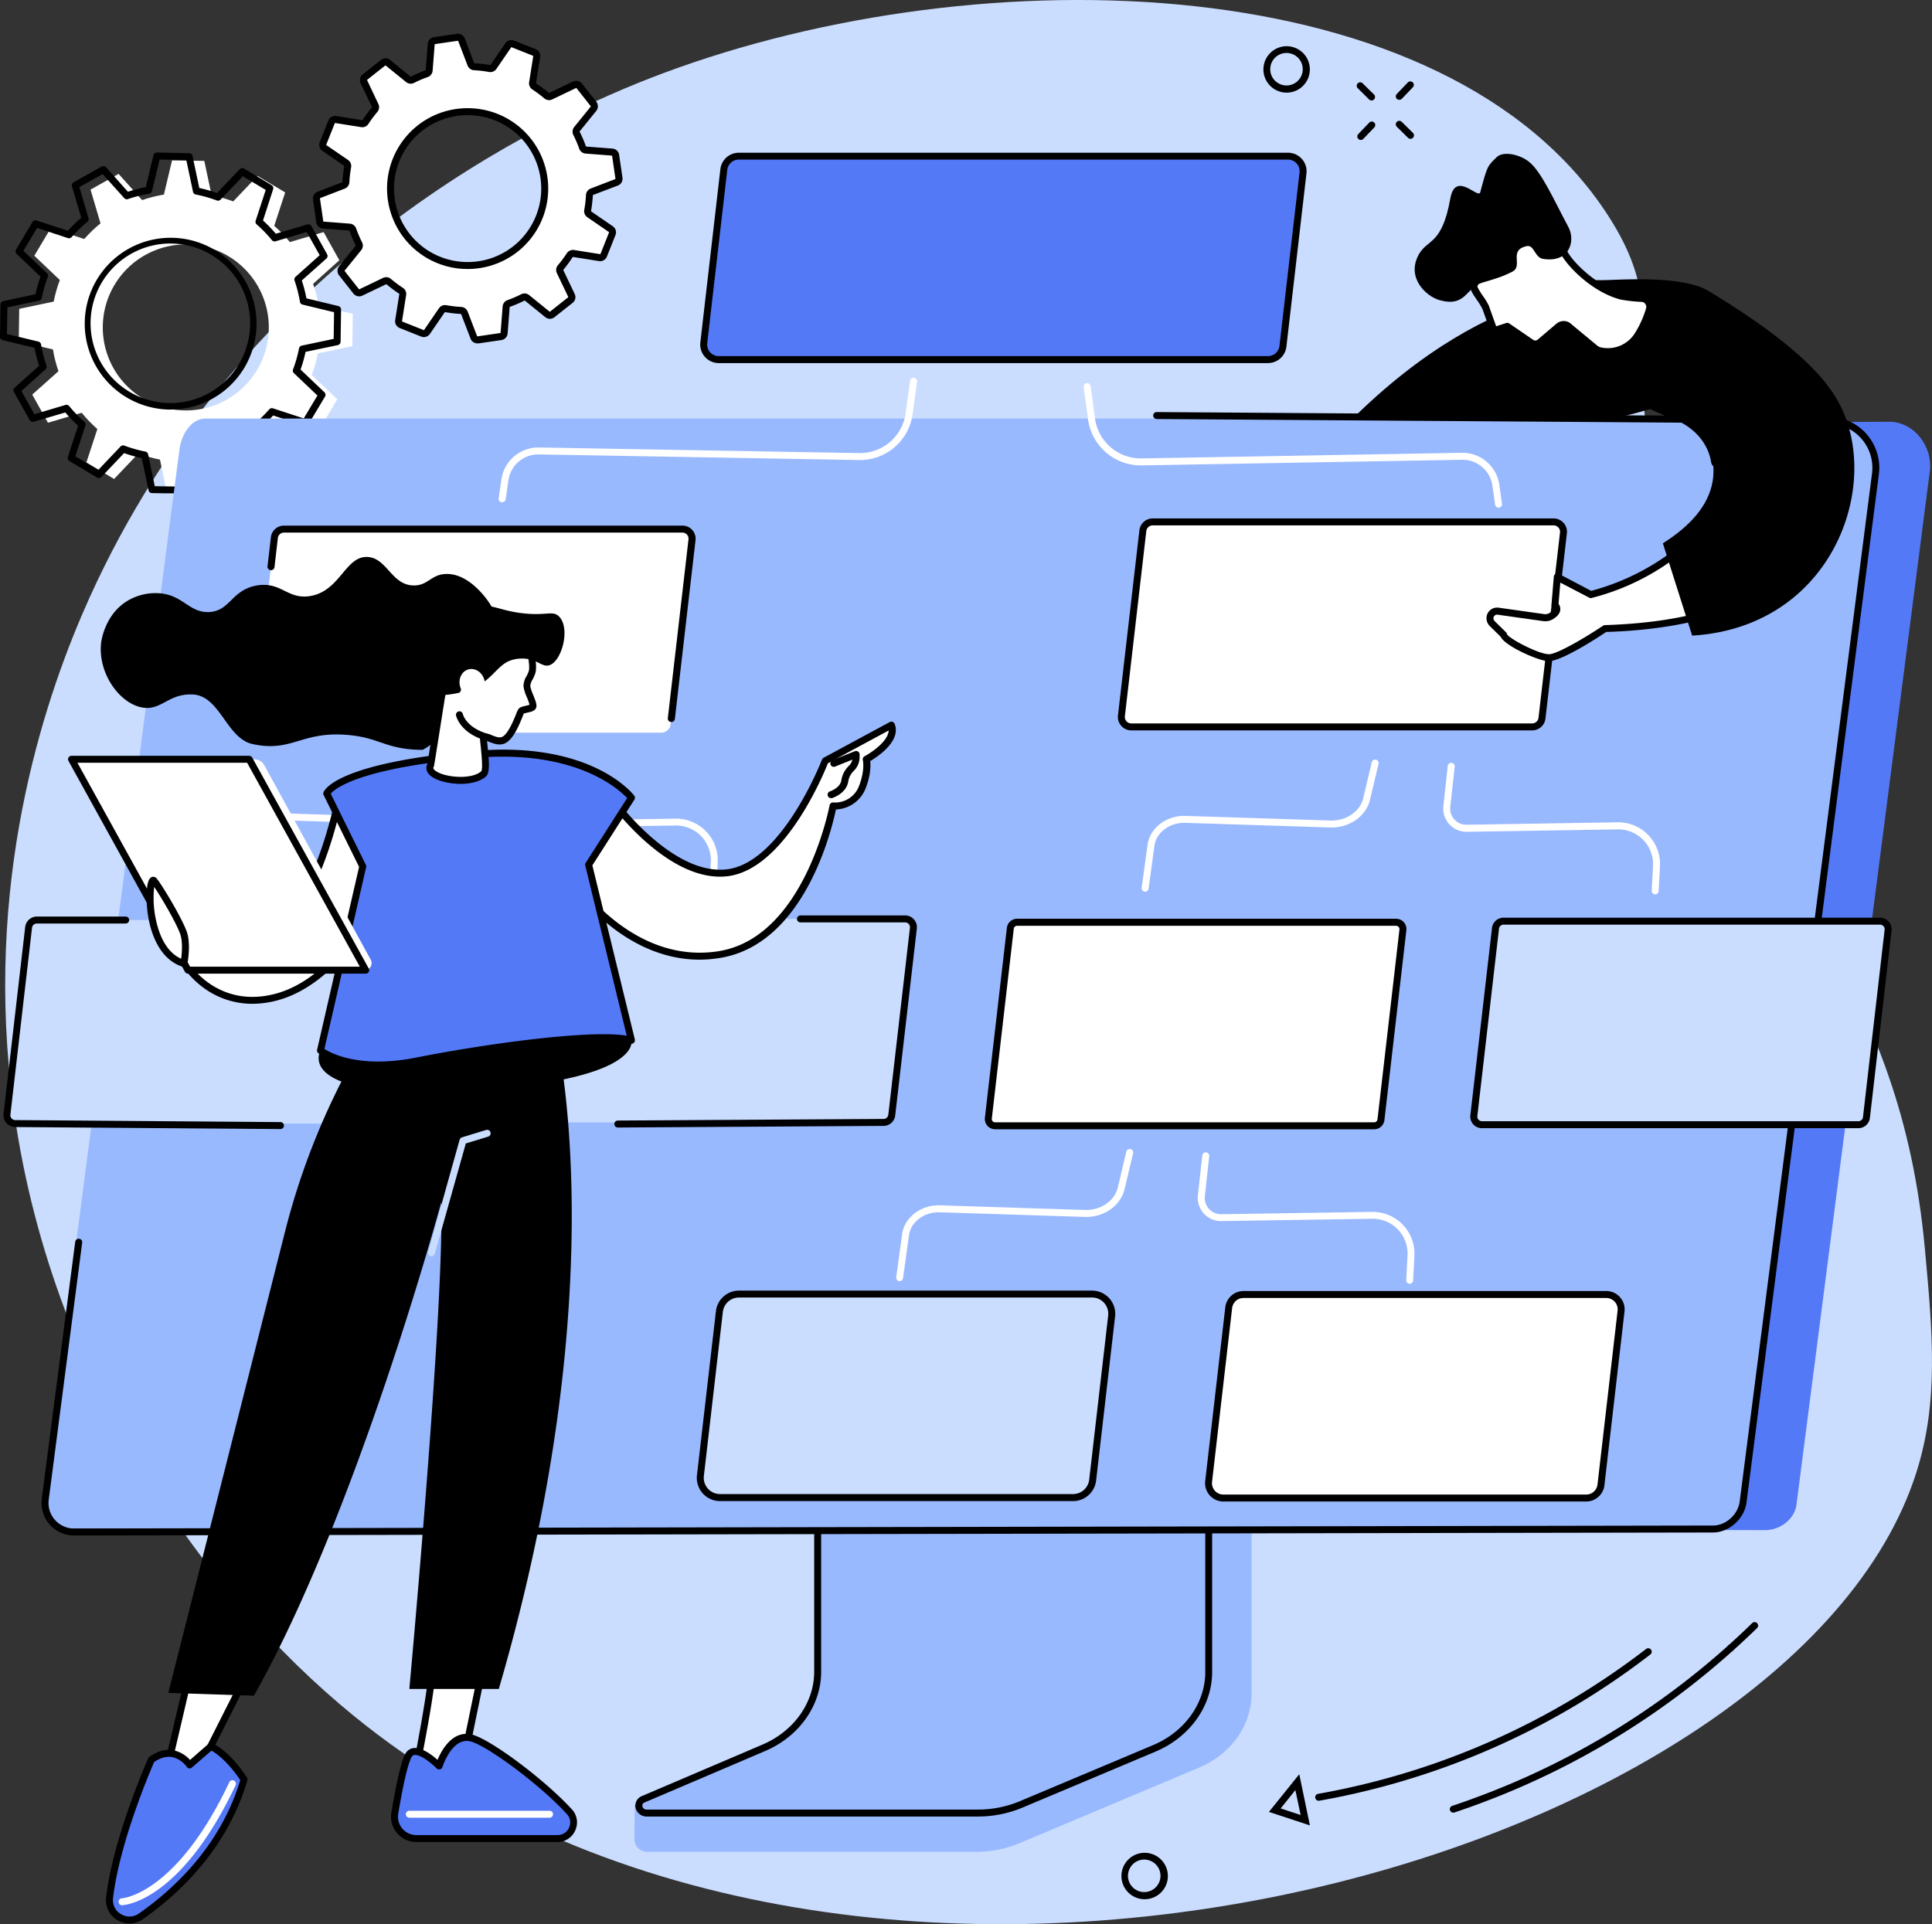 <svg xmlns="http://www.w3.org/2000/svg" viewBox="0 0 832.24 829"><rect x="0" y="0" width="832.24" height="829" fill="#333333" stroke="none"/><defs><style>.cls-1{fill:#caddff;}.cls-2{fill:#fff;}.cls-3{fill:#99b9ff;}.cls-4{fill:#5479f7;}</style></defs><g id="&#x56FE;&#x5C42;_2" data-name="&#x56FE;&#x5C42; 2"><g id="Illustration"><g id="Information_architecture" data-name="Information architecture"><path class="cls-1" d="M38.56,257.51C20.59,297.27-6,373.4,4.69,468.08,18.4,589.56,86.28,685.34,152.3,739.16c219.09,178.58,620.16,63.21,673.27-105,9.64-30.52,6.93-60,3.6-96.18-10.61-115.2-66.45-149.44-104-271.76C691,154.9,724.68,142.37,692.72,92.88,623.38-14.47,423.24-19.88,285.53,31.59,232.64,51.36,104.28,112,38.56,257.51Z"></path><path class="cls-2" d="M146.18,112.13,139.41,100l-14.55,4.3a57.61,57.61,0,0,0-6.73-7l4.72-14.4-11.93-7.12-10.46,11a59.78,59.78,0,0,0-9.3-2.64L88,69.31l-13.89-.2L70.6,83.84a58.1,58.1,0,0,0-9.38,2.38L51.09,74.92,39,81.69l4.3,14.55a57.61,57.61,0,0,0-7,6.73L21.9,98.25l-7.12,11.93,11,10.46a58.7,58.7,0,0,0-2.64,9.3L8.28,133.06,8.08,147l14.73,3.55a57.84,57.84,0,0,0,2.38,9.38L13.89,170l6.77,12.13,14.55-4.3a57.61,57.61,0,0,0,6.73,7l-4.72,14.4,11.93,7.12,10.46-11A58.89,58.89,0,0,0,68.9,198L72,212.82l13.9.21,3.55-14.74a58.1,58.1,0,0,0,9.38-2.38L109,207.21l12.14-6.77-4.3-14.55a57.61,57.61,0,0,0,7-6.73l14.4,4.72L145.29,172l-11-10.46a60,60,0,0,0,2.64-9.29l14.85-3.12.2-13.9-14.73-3.55a58.1,58.1,0,0,0-2.38-9.38ZM97.45,172.3a35.76,35.76,0,1,1,13.82-48.65A35.77,35.77,0,0,1,97.45,172.3Z"></path><path d="M79.34,212.66h0l-13.89-.21A1.51,1.51,0,0,1,64,211.26l-2.92-13.89a60.72,60.72,0,0,1-7.62-2.16l-9.78,10.28a1.5,1.5,0,0,1-1.86.26l-11.92-7.13a1.5,1.5,0,0,1-.66-1.75l4.41-13.47a60.78,60.78,0,0,1-5.52-5.7l-13.6,4a1.5,1.5,0,0,1-1.74-.71L6,168.87a1.49,1.49,0,0,1,.3-1.85l10.57-9.46a59.54,59.54,0,0,1-2-7.7L1.15,146.54A1.51,1.51,0,0,1,0,145.06l.21-13.89a1.51,1.51,0,0,1,1.19-1.45l13.89-2.92a59.53,59.53,0,0,1,2.16-7.62L7.17,109.4a1.5,1.5,0,0,1-.26-1.86L14,95.62A1.49,1.49,0,0,1,15.79,95l13.47,4.41A59.58,59.58,0,0,1,35,93.85l-4-13.6a1.5,1.5,0,0,1,.71-1.74l12.13-6.76a1.49,1.49,0,0,1,1.85.3L55.1,82.62a58.73,58.73,0,0,1,7.7-2l3.32-13.77a1.5,1.5,0,0,1,1.46-1.15h0L81.49,66a1.51,1.51,0,0,1,1.45,1.19L85.85,81a59.21,59.21,0,0,1,7.63,2.16l9.78-10.28a1.5,1.5,0,0,1,1.86-.26L117,79.78a1.49,1.49,0,0,1,.66,1.75L113.29,95a59.58,59.58,0,0,1,5.52,5.7l13.6-4a1.49,1.49,0,0,1,1.74.71l6.76,12.13a1.49,1.49,0,0,1-.3,1.85L130,120.84a58.73,58.73,0,0,1,2,7.7l13.77,3.32a1.5,1.5,0,0,1,1.15,1.48l-.21,13.89a1.51,1.51,0,0,1-1.19,1.45l-13.89,2.91a59.21,59.21,0,0,1-2.16,7.63L139.75,169a1.5,1.5,0,0,1,.26,1.86l-7.13,11.92a1.51,1.51,0,0,1-1.75.66L117.66,179a59.58,59.58,0,0,1-5.7,5.52l4,13.6a1.49,1.49,0,0,1-.71,1.74l-12.13,6.76a1.49,1.49,0,0,1-1.85-.3l-9.46-10.57a59.54,59.54,0,0,1-7.7,2L80.8,211.51A1.51,1.51,0,0,1,79.34,212.66Zm-12.67-3.19,11.49.17,3.28-13.56A1.47,1.47,0,0,1,82.65,195a57,57,0,0,0,9.14-2.32,1.5,1.5,0,0,1,1.6.41l9.33,10.41,10-5.6-4-13.4a1.49,1.49,0,0,1,.49-1.58,56.88,56.88,0,0,0,6.77-6.56,1.51,1.51,0,0,1,1.6-.44l13.26,4.34,5.9-9.86-10.13-9.64a1.47,1.47,0,0,1-.37-1.61,56.74,56.74,0,0,0,2.57-9.06,1.51,1.51,0,0,1,1.16-1.18L143.73,146l.17-11.49-13.56-3.28a1.5,1.5,0,0,1-1.13-1.21,57.5,57.5,0,0,0-2.32-9.14,1.48,1.48,0,0,1,.41-1.6l10.41-9.33-5.6-10-13.4,4a1.51,1.51,0,0,1-1.59-.49,55.29,55.29,0,0,0-6.55-6.77,1.51,1.51,0,0,1-.44-1.6l4.34-13.26-9.86-5.9L95,86a1.49,1.49,0,0,1-1.61.37,57,57,0,0,0-9.06-2.57,1.51,1.51,0,0,1-1.18-1.16L80.25,68.93l-11.49-.17L65.48,82.32a1.5,1.5,0,0,1-1.21,1.13,57.5,57.5,0,0,0-9.14,2.32,1.48,1.48,0,0,1-1.6-.41L44.2,75l-10,5.6L38.12,94a1.51,1.51,0,0,1-.49,1.59,55.27,55.27,0,0,0-6.77,6.55,1.53,1.53,0,0,1-1.6.44L16,98.18l-5.9,9.87,10.13,9.63a1.51,1.51,0,0,1,.37,1.62A57,57,0,0,0,18,128.36a1.51,1.51,0,0,1-1.16,1.18L3.19,132.41,3,143.9l13.56,3.27a1.51,1.51,0,0,1,1.13,1.22A57,57,0,0,0,20,157.53a1.5,1.5,0,0,1-.41,1.6L9.21,168.46l5.6,10,13.4-4a1.51,1.51,0,0,1,1.59.49,55.27,55.27,0,0,0,6.55,6.77,1.51,1.51,0,0,1,.44,1.6l-4.34,13.26,9.86,5.9,9.63-10.13a1.49,1.49,0,0,1,1.62-.37,57.8,57.8,0,0,0,9.06,2.57,1.51,1.51,0,0,1,1.18,1.16Zm6.84-33A37.44,37.44,0,0,1,63.28,175a37,37,0,1,1,10.23,1.44Zm-.1-71.56a34.37,34.37,0,1,0,9.41,1.32A34.53,34.53,0,0,0,73.41,104.92Z"></path><path class="cls-2" d="M265.13,67a1.67,1.67,0,0,0-1.52-1.43l-11.29-.87a1.66,1.66,0,0,1-1.43-1.11,52.17,52.17,0,0,0-2.6-6.08,1.66,1.66,0,0,1,.18-1.8l7.12-8.79a1.67,1.67,0,0,0,0-2.09L249.47,37a1.67,1.67,0,0,0-2-.47l-10.21,4.89a1.69,1.69,0,0,1-1.8-.24,50.85,50.85,0,0,0-5.29-3.95,1.66,1.66,0,0,1-.74-1.65l1.77-11.2a1.65,1.65,0,0,0-1-1.81l-9.2-3.67a1.67,1.67,0,0,0-2,.61l-6.39,9.33a1.68,1.68,0,0,1-1.68.69,52.73,52.73,0,0,0-6.55-.76,1.66,1.66,0,0,1-1.48-1.06l-4.05-10.57A1.68,1.68,0,0,0,197,16.09l-9.8,1.43A1.67,1.67,0,0,0,185.74,19l-.87,11.3a1.68,1.68,0,0,1-1.11,1.44,50.37,50.37,0,0,0-6.07,2.6,1.68,1.68,0,0,1-1.81-.19l-8.78-7.12a1.68,1.68,0,0,0-2.09,0l-7.78,6.14a1.68,1.68,0,0,0-.47,2l4.89,10.22a1.69,1.69,0,0,1-.24,1.8,52.32,52.32,0,0,0-3.95,5.29,1.65,1.65,0,0,1-1.65.74l-11.18-1.77a1.69,1.69,0,0,0-1.82,1l-3.66,9.21a1.67,1.67,0,0,0,.6,2l9.33,6.4a1.67,1.67,0,0,1,.69,1.67A51,51,0,0,0,149,78.4,1.67,1.67,0,0,1,148,79.87l-10.57,4.06a1.68,1.68,0,0,0-1.06,1.8l1.43,9.82A1.66,1.66,0,0,0,139.27,97l11.29.88A1.65,1.65,0,0,1,152,99a54.58,54.58,0,0,0,2.6,6.07,1.66,1.66,0,0,1-.18,1.8l-7.12,8.8a1.67,1.67,0,0,0,0,2.09l6.14,7.78a1.67,1.67,0,0,0,2,.47l10.22-4.89a1.63,1.63,0,0,1,1.79.24,55.08,55.08,0,0,0,5.29,4,1.66,1.66,0,0,1,.74,1.65l-1.77,11.19a1.68,1.68,0,0,0,1,1.82l9.2,3.66a1.67,1.67,0,0,0,2-.6l6.39-9.33A1.66,1.66,0,0,1,192,133a52.67,52.67,0,0,0,6.56.76,1.64,1.64,0,0,1,1.47,1.06l4.06,10.57a1.68,1.68,0,0,0,1.8,1.06l9.8-1.43a1.68,1.68,0,0,0,1.43-1.53l.87-11.29a1.68,1.68,0,0,1,1.12-1.44,51.07,51.07,0,0,0,6.07-2.6,1.66,1.66,0,0,1,1.8.18l8.78,7.12a1.67,1.67,0,0,0,2.09,0l7.78-6.14a1.67,1.67,0,0,0,.47-2L241.23,117a1.67,1.67,0,0,1,.24-1.79,53.46,53.46,0,0,0,3.95-5.29,1.67,1.67,0,0,1,1.65-.75L258.25,111a1.68,1.68,0,0,0,1.82-1l3.67-9.21a1.69,1.69,0,0,0-.61-2l-9.33-6.39a1.66,1.66,0,0,1-.68-1.68,52.67,52.67,0,0,0,.76-6.56,1.66,1.66,0,0,1,1.06-1.48l10.57-4.06a1.68,1.68,0,0,0,1.05-1.8Zm-63.56,47.43a33.14,33.14,0,1,1,33-33.27A33.13,33.13,0,0,1,201.57,114.39Z"></path><path d="M205.66,147.93a3.14,3.14,0,0,1-2.95-2l-4.06-10.58a.18.18,0,0,0-.15-.1,53.62,53.62,0,0,1-6.75-.78.2.2,0,0,0-.17.06l-6.39,9.33A3.16,3.16,0,0,1,181.4,145l-9.21-3.67a3.15,3.15,0,0,1-1.95-3.44l1.77-11.2a.19.19,0,0,0-.08-.16,53.76,53.76,0,0,1-5.44-4.06.18.18,0,0,0-.18,0l-10.21,4.89a3.15,3.15,0,0,1-3.86-.89l-6.14-7.79a3.16,3.16,0,0,1,0-4l7.11-8.79a.15.15,0,0,0,0-.18,53.36,53.36,0,0,1-2.67-6.25.19.19,0,0,0-.14-.12l-11.28-.87a3.17,3.17,0,0,1-2.9-2.71L134.84,86a3.16,3.16,0,0,1,2-3.42l10.57-4.06c.07,0,.09-.1.1-.15a53.77,53.77,0,0,1,.78-6.76.15.15,0,0,0-.06-.16L138.9,65a3.16,3.16,0,0,1-1.15-3.79L141.42,52a3.14,3.14,0,0,1,3.44-2l11.19,1.77a.17.17,0,0,0,.16-.08,53.66,53.66,0,0,1,4-5.44.18.18,0,0,0,0-.18l-4.89-10.23A3.14,3.14,0,0,1,156.3,32l7.78-6.15a3.17,3.17,0,0,1,4,0L176.83,33a.17.17,0,0,0,.18,0,54.25,54.25,0,0,1,6.24-2.68.15.15,0,0,0,.12-.14l.88-11.29A3.16,3.16,0,0,1,187,16l9.81-1.42a3.15,3.15,0,0,1,3.42,2l4,10.57a.17.17,0,0,0,.15.1,55.53,55.53,0,0,1,6.75.78.16.16,0,0,0,.17-.06l6.39-9.33a3.15,3.15,0,0,1,3.79-1.15l9.21,3.67a3.16,3.16,0,0,1,2,3.44l-1.78,11.19A.18.18,0,0,0,231,36a53.66,53.66,0,0,1,5.44,4,.16.16,0,0,0,.18,0l10.21-4.89a3.16,3.16,0,0,1,3.86.9l6.14,7.78a3.16,3.16,0,0,1,0,4l-7.12,8.8a.17.17,0,0,0,0,.18,52,52,0,0,1,2.67,6.25.19.19,0,0,0,.14.12l11.28.87a3.16,3.16,0,0,1,2.9,2.7l1.43,9.82A3.15,3.15,0,0,1,266,80L255.47,84a.18.18,0,0,0-.09.16,55.54,55.54,0,0,1-.79,6.75.19.19,0,0,0,.06.17l9.33,6.4a3.16,3.16,0,0,1,1.15,3.79l-3.67,9.21a3.14,3.14,0,0,1-3.44,2l-11.19-1.77a.17.17,0,0,0-.16.08,53.66,53.66,0,0,1-4,5.44.15.15,0,0,0,0,.18l4.88,10.22a3.15,3.15,0,0,1-.89,3.86l-7.78,6.14a3.15,3.15,0,0,1-4,0l-8.79-7.12a.17.17,0,0,0-.18,0,52.5,52.5,0,0,1-6.24,2.67.16.16,0,0,0-.12.14l-.88,11.3a3.13,3.13,0,0,1-2.7,2.89l-9.8,1.43Zm-13.94-16.49a3.66,3.66,0,0,1,.57.05,49.31,49.31,0,0,0,6.36.74,3.15,3.15,0,0,1,2.8,2l4.06,10.57a.17.17,0,0,0,.18.11l9.81-1.43a.15.15,0,0,0,.14-.15l.88-11.3a3.17,3.17,0,0,1,2.1-2.73,51.84,51.84,0,0,0,5.9-2.53,3.18,3.18,0,0,1,3.42.36l8.78,7.12a.18.18,0,0,0,.22,0l7.78-6.15a.17.17,0,0,0,.05-.2l-4.89-10.23a3.15,3.15,0,0,1,.45-3.41,51.53,51.53,0,0,0,3.83-5.14,3.18,3.18,0,0,1,3.14-1.41l11.19,1.78a.21.21,0,0,0,.19-.11l3.66-9.21a.17.17,0,0,0-.06-.21L253,93.58a3.15,3.15,0,0,1-1.32-3.17,49.62,49.62,0,0,0,.74-6.38,3.18,3.18,0,0,1,2-2.8L265,77.17a.17.17,0,0,0,.11-.18l-1.43-9.81a.18.18,0,0,0-.16-.15l-11.28-.87a3.19,3.19,0,0,1-2.74-2.11,50.78,50.78,0,0,0-2.52-5.9,3.17,3.17,0,0,1,.36-3.42l7.11-8.79a.2.2,0,0,0,0-.22l-6.14-7.78a.16.16,0,0,0-.21,0l-10.22,4.89a3.15,3.15,0,0,1-3.41-.45,51.53,51.53,0,0,0-5.14-3.83,3.17,3.17,0,0,1-1.4-3.14l1.77-11.2a.17.17,0,0,0-.1-.19l-9.21-3.67a.16.16,0,0,0-.2.07l-6.4,9.33A3.18,3.18,0,0,1,210.59,31a49.31,49.31,0,0,0-6.36-.74,3.18,3.18,0,0,1-2.8-2l-4.05-10.58a.2.2,0,0,0-.19-.11L187.38,19a.17.17,0,0,0-.14.16l-.88,11.3a3.17,3.17,0,0,1-2.1,2.73,49.2,49.2,0,0,0-5.89,2.52,3.17,3.17,0,0,1-3.43-.35l-8.78-7.12a.18.18,0,0,0-.22,0l-7.78,6.14a.17.17,0,0,0,0,.21L163,44.82a3.16,3.16,0,0,1-.45,3.41,49.32,49.32,0,0,0-3.83,5.14,3.15,3.15,0,0,1-3.14,1.4L144.39,53a.16.16,0,0,0-.18.11l-3.67,9.21a.18.18,0,0,0,.06.21l9.33,6.39a3.18,3.18,0,0,1,1.31,3.18,53.2,53.2,0,0,0-.74,6.38,3.15,3.15,0,0,1-2,2.79l-10.56,4.06a.16.16,0,0,0-.11.19l1.42,9.81a.18.18,0,0,0,.16.15l11.28.87a3.18,3.18,0,0,1,2.74,2.11,51.53,51.53,0,0,0,2.52,5.9,3.16,3.16,0,0,1-.35,3.42l-7.12,8.79a.18.18,0,0,0,0,.22l6.13,7.78a.19.19,0,0,0,.21.05L165,119.73a3.15,3.15,0,0,1,3.41.45,54.83,54.83,0,0,0,5.14,3.83,3.15,3.15,0,0,1,1.4,3.14l-1.77,11.2a.18.18,0,0,0,.11.19l9.2,3.66a.16.16,0,0,0,.2-.06l6.4-9.33A3.14,3.14,0,0,1,191.72,131.44Zm9.72-15.55a34.64,34.64,0,0,1-.14-69.28h.14a34.64,34.64,0,0,1,.14,69.28Zm0-66.28h-.13a31.64,31.64,0,0,0,.13,63.28h.13a31.64,31.64,0,0,0-.13-63.28Z"></path><path d="M697.89,124.08s-53.06-6.3-117.06,58.09c68.65,16,135.39-7.67,135.39-7.67Z"></path><path class="cls-3" d="M537.41,585.43l-166.84,1c-1.08,0-1.44,1-1.44,2v142c0,13.59-94.8,48.9-95.72,47.1l-.12,15a5.49,5.49,0,0,0,5.59,5.28h142a48.9,48.9,0,0,0,18.78-3.91l76.91-32.39c13.85-5.83,22.58-18.35,22.58-32V587.4A1.87,1.87,0,0,0,537.41,585.43Z"></path><path class="cls-3" d="M352.23,578.21v142c0,14-9,26.75-23.16,32.79l-51.88,22.14c-3.39,1.45-2.24,6,1.52,6H421.27a47.89,47.89,0,0,0,18.54-3.7L497.3,753.2c14.25-6,23.35-18.8,23.35-32.87V578.21a1.12,1.12,0,0,0-1.18-1.06H353.41A1.12,1.12,0,0,0,352.23,578.21Z"></path><path d="M421.27,782.61H278.71a4.89,4.89,0,0,1-4.94-3.79,4.48,4.48,0,0,1,2.83-5.07l51.89-22.15c13.51-5.77,22.24-18.1,22.24-31.41v-142a2.63,2.63,0,0,1,2.68-2.56H519.47a2.62,2.62,0,0,1,2.68,2.56V720.33c0,14.6-9.53,28-24.27,34.26l-57.49,24.2A49.69,49.69,0,0,1,421.27,782.61Zm-67.54-204V720.19c0,14.52-9.44,27.93-24.07,34.17L277.78,776.5a1.49,1.49,0,0,0-1.07,1.72,1.86,1.86,0,0,0,2,1.39H421.27a46.66,46.66,0,0,0,18-3.59l57.48-24.2c13.63-5.74,22.44-18.1,22.44-31.49V578.65Zm165.74,0h0Z"></path><path class="cls-4" d="M41.33,657.62l719.15,1.6c6.29,0,12.57-4.7,13.37-10.91L831.3,203.06c1.39-10.84-7-21.62-17.9-21.35l-710.81,3.73Z"></path><path class="cls-3" d="M785.16,180.31c12.37,0,23.55,12.54,22,24.84l-56.73,443c-.81,6.26-7.5,11.55-13.79,11.55L30.18,658.52c-7.55,0-12.59-6.26-11.62-13.76L77.31,193.57c.81-6.25,4.94-13.26,11.23-13.26Z"></path><path d="M31.92,661.52A14,14,0,0,1,18,645.68L32.4,535a1.5,1.5,0,1,1,3,.38L21,646.06a11,11,0,0,0,10.92,12.46l706-1.28c5.5,0,10.75-4.72,11.47-10.31l57-442.89a19,19,0,0,0-18.86-21.51l-289.27-2a1.5,1.5,0,0,1,0-3h0l289.26,2a22,22,0,0,1,21.82,24.89l-57,442.9c-.9,7-7.51,12.92-14.44,12.92Z"></path><path class="cls-4" d="M546.22,154.93H309.59a6.46,6.46,0,0,1-6.42-7.21L311.81,73a6.47,6.47,0,0,1,6.42-5.72H554.86a6.46,6.46,0,0,1,6.43,7.2l-8.65,74.76A6.46,6.46,0,0,1,546.22,154.93Z"></path><path d="M546.22,156.43H309.59a8,8,0,0,1-7.91-8.88l8.64-74.75a8,8,0,0,1,7.91-7H554.86a8,8,0,0,1,7.92,8.87l-8.65,74.76A8,8,0,0,1,546.22,156.43Zm-228-87.68a5,5,0,0,0-4.93,4.39l-8.64,74.75a5,5,0,0,0,4.93,5.54H546.22a5,5,0,0,0,4.93-4.39l8.65-74.76a5,5,0,0,0-4.94-5.53Z"></path><path class="cls-2" d="M591.93,485H428.69a3,3,0,0,1-2.94-3.29L435.21,400a3,3,0,0,1,2.93-2.62H601.39a3,3,0,0,1,2.93,3.3l-9.45,81.77A3,3,0,0,1,591.93,485Z"></path><path d="M591.93,486.53H428.69a4.45,4.45,0,0,1-4.43-5l9.46-81.76a4.46,4.46,0,0,1,4.42-3.95H601.38a4.45,4.45,0,0,1,4.43,5l-9.45,81.77A4.46,4.46,0,0,1,591.93,486.53ZM438.14,398.85a1.45,1.45,0,0,0-1.44,1.29l-9.46,81.77a1.45,1.45,0,0,0,1.45,1.62H591.93a1.46,1.46,0,0,0,1.45-1.29l9.45-81.77a1.46,1.46,0,0,0-1.45-1.62Z"></path><path class="cls-1" d="M462.26,645.21H310.13a8.48,8.48,0,0,1-8.42-9.45L309.89,565a8.47,8.47,0,0,1,8.42-7.5H470.44a8.48,8.48,0,0,1,8.42,9.45l-8.18,70.73A8.47,8.47,0,0,1,462.26,645.21Z"></path><path d="M462.26,646.71H310.13a10,10,0,0,1-9.91-11.12l8.18-70.73a10,10,0,0,1,9.91-8.83H470.44a10,10,0,0,1,9.91,11.12l-8.18,70.73A10,10,0,0,1,462.26,646.71ZM318.31,559a7,7,0,0,0-6.93,6.17l-8.18,70.73a7,7,0,0,0,6.93,7.78H462.26a7,7,0,0,0,6.93-6.18l8.18-70.72a7,7,0,0,0-6.93-7.78Z"></path><path class="cls-2" d="M683.28,645.39H527a6.39,6.39,0,0,1-6.35-7.13l8.65-74.88a6.41,6.41,0,0,1,6.36-5.67H691.94a6.41,6.41,0,0,1,6.36,7.14l-8.66,74.88A6.39,6.39,0,0,1,683.28,645.39Z"></path><path d="M683.28,646.89H527a7.89,7.89,0,0,1-7.84-8.8l8.65-74.88a7.91,7.91,0,0,1,7.85-7H691.94a7.91,7.91,0,0,1,7.85,8.81l-8.66,74.88A7.9,7.9,0,0,1,683.28,646.89ZM535.63,559.21a4.91,4.91,0,0,0-4.87,4.34l-8.65,74.88a4.89,4.89,0,0,0,4.86,5.46H683.28a4.9,4.9,0,0,0,4.87-4.33l8.66-74.89a4.9,4.9,0,0,0-4.87-5.46Z"></path><path class="cls-1" d="M800.51,484.55H638.39a3.51,3.51,0,0,1-3.49-3.92L644.22,400a3.52,3.52,0,0,1,3.49-3.11H809.84a3.5,3.5,0,0,1,3.48,3.92L804,481.44A3.52,3.52,0,0,1,800.51,484.55Z"></path><path d="M800.51,486.05H638.38a5,5,0,0,1-5-5.59l9.32-80.66a5,5,0,0,1,5-4.44H809.84a5,5,0,0,1,3.74,1.68,5,5,0,0,1,1.23,3.91l-9.32,80.66A5,5,0,0,1,800.51,486.05Zm-152.8-87.69a2,2,0,0,0-2,1.78l-9.32,80.66a2,2,0,0,0,2,2.25H800.51a2,2,0,0,0,2-1.78l9.32-80.66a2,2,0,0,0-2-2.25Z"></path><path class="cls-2" d="M216.31,216.39l-.22,0a1.49,1.49,0,0,1-1.27-1.69l1.17-8.17a16.08,16.08,0,0,1,16.13-13.74l138,2.42h.35A19.89,19.89,0,0,0,390.13,178l1.9-13.94a1.5,1.5,0,1,1,3,.4l-1.9,13.95a22.89,22.89,0,0,1-22.66,19.78H370l-138-2.42h-.23A13,13,0,0,0,219,206.93l-1.17,8.17A1.5,1.5,0,0,1,216.31,216.39Z"></path><path class="cls-2" d="M645.54,218.71a1.5,1.5,0,0,1-1.48-1.29l-1.17-8.17A13,13,0,0,0,630,198.08h-.23l-138,2.42a22.94,22.94,0,0,1-23.07-19.78l-1.9-13.94a1.5,1.5,0,0,1,3-.41l1.9,13.95a19.89,19.89,0,0,0,20,17.18l138-2.42H630a16.05,16.05,0,0,1,15.85,13.75L647,217a1.49,1.49,0,0,1-1.27,1.69Z"></path><path class="cls-2" d="M86.75,384.16a1,1,0,0,1-.24,0,1.49,1.49,0,0,1-1.24-1.71l3.18-20c.92-7.3,8.08-12.86,16.35-12.6l62.44,2c6.81.2,12.77-3.87,14.16-9.7l3.66-15.41a1.5,1.5,0,1,1,2.92.69l-3.66,15.41c-1.68,7-8.59,12-16.57,12h-.61l-62.44-2c-6.68-.21-12.55,4.19-13.28,10l-3.19,20A1.49,1.49,0,0,1,86.75,384.16Z"></path><path class="cls-2" d="M307.14,383.66h-.08a1.51,1.51,0,0,1-1.42-1.58l.56-10.63A15,15,0,0,0,291,355.65l-65,1.05a9.83,9.83,0,0,1-7.54-3.26,10,10,0,0,1-2.53-7.81l1.91-17.24a1.51,1.51,0,0,1,1.66-1.33,1.49,1.49,0,0,1,1.32,1.66L218.86,346a7,7,0,0,0,7,7.74l65-1.05h.31a18,18,0,0,1,18,19l-.56,10.63A1.5,1.5,0,0,1,307.14,383.66Z"></path><path class="cls-2" d="M493.29,384.16h-.21a1.5,1.5,0,0,1-1.28-1.69l2.5-18.33c.92-7.34,8.08-12.9,16.35-12.63l62.44,2c6.83.19,12.77-3.86,14.16-9.7l3.66-15.41a1.5,1.5,0,0,1,2.92.69l-3.66,15.41c-1.72,7.22-9,12.28-17.18,12l-62.44-2c-6.7-.2-12.54,4.19-13.28,10l-2.5,18.35A1.49,1.49,0,0,1,493.29,384.16Z"></path><path class="cls-2" d="M713,385.31h-.08a1.5,1.5,0,0,1-1.42-1.57l.56-10.64a15,15,0,0,0-15.23-15.79l-65,1.05h-.16a10,10,0,0,1-9.91-11.08L623.64,330a1.5,1.5,0,0,1,3,.33l-1.91,17.24a7,7,0,0,0,1.77,5.47,6.87,6.87,0,0,0,5.27,2.28l65-1.05a18,18,0,0,1,18.28,18.95l-.56,10.63A1.5,1.5,0,0,1,713,385.31Z"></path><path class="cls-2" d="M387.56,551.94h-.21a1.51,1.51,0,0,1-1.28-1.69l2.5-18.34c.92-7.33,8.06-12.88,16.35-12.62l62.44,2c6.78.2,12.77-3.86,14.16-9.7l3.66-15.41a1.5,1.5,0,0,1,2.92.69l-3.66,15.41c-1.72,7.22-9,12.29-17.18,12l-62.44-2c-6.72-.22-12.55,4.19-13.28,10L389,550.64A1.49,1.49,0,0,1,387.56,551.94Z"></path><path class="cls-2" d="M607.26,553.08h-.08a1.51,1.51,0,0,1-1.42-1.58l.56-10.63a15,15,0,0,0-15-15.8h-.25l-65,1h-.16A10,10,0,0,1,516,515.05l1.91-17.24a1.52,1.52,0,0,1,1.66-1.33,1.5,1.5,0,0,1,1.32,1.66L519,515.38a7,7,0,0,0,6.93,7.74H526l65-1a18,18,0,0,1,18.28,19l-.56,10.63A1.5,1.5,0,0,1,607.26,553.08Z"></path><path class="cls-2" d="M284.77,315.66H113.14A4.14,4.14,0,0,1,109,311l9.18-79.39a4.14,4.14,0,0,1,4.12-3.67H294a4.14,4.14,0,0,1,4.12,4.62L288.89,312A4.14,4.14,0,0,1,284.77,315.66Z"></path><path d="M289.17,311.06H289a1.51,1.51,0,0,1-1.32-1.66l8.9-77a2.59,2.59,0,0,0-.65-2.06,2.62,2.62,0,0,0-2-.89H122.32a2.66,2.66,0,0,0-2.63,2.34l-1.45,12.53a1.5,1.5,0,0,1-3-.34l1.45-12.53a5.65,5.65,0,0,1,5.61-5H294a5.64,5.64,0,0,1,5.61,6.29l-8.9,77A1.49,1.49,0,0,1,289.17,311.06Z"></path><path class="cls-1" d="M168.53,484.06H6.55a3.58,3.58,0,0,1-3.56-4l9.31-80.53a3.59,3.59,0,0,1,3.56-3.17h162a3.58,3.58,0,0,1,3.56,4l-9.31,80.53A3.59,3.59,0,0,1,168.53,484.06Z"></path><path d="M120.8,486.43h0L6.54,485.56a5.08,5.08,0,0,1-5-5.67l9.31-80.52a5.09,5.09,0,0,1,5-4.5H54.14a1.5,1.5,0,0,1,0,3H15.86a2.09,2.09,0,0,0-2.07,1.84L4.48,480.24a2.08,2.08,0,0,0,2.07,2.32l114.27.87a1.5,1.5,0,0,1,0,3Z"></path><path class="cls-1" d="M380.58,483.57h-162a3.59,3.59,0,0,1-3.56-4l9.3-80.5a3.59,3.59,0,0,1,3.57-3.18h162a3.59,3.59,0,0,1,3.56,4l-9.31,80.5A3.58,3.58,0,0,1,380.58,483.57Z"></path><path d="M266.14,485.76a1.5,1.5,0,0,1,0-3l114.44-.69a2.08,2.08,0,0,0,2.08-1.85l9.31-80.5a2.08,2.08,0,0,0-2.07-2.33H344.8a1.5,1.5,0,0,1,0-3h45.09a5.08,5.08,0,0,1,5.05,5.67l-9.31,80.5a5.08,5.08,0,0,1-5.05,4.51l-114.43.69Z"></path><path d="M568.18,775.81a1.5,1.5,0,0,1-.26-3,324,324,0,0,0,141.16-62.39,1.51,1.51,0,0,1,2.11.27,1.49,1.49,0,0,1-.27,2.1,324.81,324.81,0,0,1-84,46.9,328.42,328.42,0,0,1-58.44,16.08Z"></path><path d="M745.6,711.43a1.5,1.5,0,0,1-1-2.62c3.46-3.11,6.9-6.33,10.22-9.57a1.5,1.5,0,0,1,2.09,2.15c-3.35,3.27-6.82,6.52-10.31,9.65A1.47,1.47,0,0,1,745.6,711.43Z"></path><path d="M626.05,780.94a1.5,1.5,0,0,1-.47-2.93c4.12-1.37,8.28-2.85,12.36-4.4a336.91,336.91,0,0,0,106.66-64.8,1.5,1.5,0,1,1,2,2.23A339.87,339.87,0,0,1,639,776.42c-4.11,1.56-8.31,3.05-12.47,4.44A1.61,1.61,0,0,1,626.05,780.94Z"></path><path d="M564.26,786.43l-17.65-5.81,13.07-16.23Zm-12.59-7.3,8.6,2.83L558,771.22Z"></path><path d="M602.71,43a1.47,1.47,0,0,1-1-.41,1.5,1.5,0,0,1,0-2.12l4.72-4.94a1.5,1.5,0,1,1,2.17,2.08l-4.72,4.93A1.5,1.5,0,0,1,602.71,43Z"></path><path d="M586.19,60.29a1.5,1.5,0,0,1-1.08-2.54l4.72-4.93A1.5,1.5,0,1,1,592,54.9l-4.72,4.93A1.5,1.5,0,0,1,586.19,60.29Z"></path><path d="M590.82,43.29a1.52,1.52,0,0,1-1.05-.43L585,38.13A1.5,1.5,0,1,1,587.09,36l4.79,4.72a1.5,1.5,0,0,1,0,2.12A1.48,1.48,0,0,1,590.82,43.29Z"></path><path d="M607.6,59.82a1.53,1.53,0,0,1-1.06-.44l-4.79-4.72a1.5,1.5,0,1,1,2.11-2.13l4.79,4.72a1.51,1.51,0,0,1-1,2.57Z"></path><path d="M554.19,39.91a10,10,0,1,1,8.71-5A10,10,0,0,1,554.19,39.91Zm0-17.09a7.19,7.19,0,0,0-1.83.24,7,7,0,1,0,5.34.71A7,7,0,0,0,554.21,22.82Z"></path><path d="M493.06,818.24a9.94,9.94,0,0,1-5-1.35,10,10,0,1,1,5,1.35Zm0-17.08a7,7,0,0,0-3.54,13.13,7,7,0,1,0,3.54-13.13Z"></path><path class="cls-2" d="M660,313.17H487.31a4.27,4.27,0,0,1-4.24-4.75l9.23-79.79a4.27,4.27,0,0,1,4.24-3.78H669.23a4.27,4.27,0,0,1,4.24,4.76l-9.23,79.79A4.25,4.25,0,0,1,660,313.17Z"></path><path d="M660,314.67H487.31a5.78,5.78,0,0,1-5.73-6.42l9.23-79.79a5.77,5.77,0,0,1,5.73-5.11H669.23a5.76,5.76,0,0,1,5.73,6.43l-9.23,79.79A5.75,5.75,0,0,1,660,314.67ZM496.54,226.35a2.76,2.76,0,0,0-2.75,2.45l-9.23,79.79a2.77,2.77,0,0,0,2.75,3.08H660a2.76,2.76,0,0,0,2.74-2.45L672,229.43a2.77,2.77,0,0,0-2.75-3.08Z"></path><path d="M689.78,120.71c-32.64,0-23.2.66-51.71,6l50.14,36.21a142.44,142.44,0,0,0,32.54,17.55c8.27,3.16,14.94,9.78,16.34,18.64,2.38,15,128.37,4.5-1.08-73.72C724.31,118.3,696.76,120.71,689.78,120.71Z"></path><path class="cls-2" d="M689.25,151.14a6.23,6.23,0,0,1-2.54-1.28l-11.39-9.45a3.32,3.32,0,0,0-3.88.26l-8.15,6.92a3.08,3.08,0,0,1-3.7.16l-10.3-7.07-5,1.62a.76.76,0,0,1-1-.47l-3.3-9.27c-1.41-3.22-6.25-8.5-5-9.7,0,0,14.77-32.75,31-25.08a10.81,10.81,0,0,1,5.21,5.49l2.19,5c2.19,5,13.34,16.45,25.05,19.42a69.48,69.48,0,0,0,8.75.92,3.69,3.69,0,0,1,3.29,4.69A44.08,44.08,0,0,1,705.77,144a15.28,15.28,0,0,1-16.39,7.21Z"></path><path d="M692.66,153.05a16.45,16.45,0,0,1-3.61-.41l-.15,0a7.86,7.86,0,0,1-3.14-1.59l-11.31-9.37a1.81,1.81,0,0,0-2.05.18l-8.14,6.91a4.58,4.58,0,0,1-5.51.26l-9.7-6.65-4.33,1.39a2.25,2.25,0,0,1-2.83-1.4l-3.29-9.21a29.77,29.77,0,0,0-2.4-3.93c-2.08-3.07-3.74-5.53-2.45-7.16,1.09-2.37,10.28-21.56,22.3-26a13.28,13.28,0,0,1,10.62.38,12.35,12.35,0,0,1,6,6.25l2.18,5c2.11,4.82,13.12,15.8,24.05,18.57a64.28,64.28,0,0,0,8.47.87,5.13,5.13,0,0,1,3.88,2.17,5.2,5.2,0,0,1,.76,4.43,45.77,45.77,0,0,1-4.9,11.05A16.9,16.9,0,0,1,692.66,153.05Zm-3.06-3.36.13,0a13.75,13.75,0,0,0,14.76-6.53,42.3,42.3,0,0,0,4.58-10.32,2.17,2.17,0,0,0-.32-1.88,2.09,2.09,0,0,0-1.62-.9,65.41,65.41,0,0,1-9-1c-12.5-3.18-23.77-15.06-26.06-20.28l-2.18-5a9.25,9.25,0,0,0-4.48-4.73,10.24,10.24,0,0,0-8.3-.29c-11.38,4.19-20.61,24.42-20.71,24.63l0,.09a22.39,22.39,0,0,0,2.34,3.94,31.76,31.76,0,0,1,2.69,4.45l0,.1,3.07,8.6,4.35-1.41a1.47,1.47,0,0,1,1.3.2l10.31,7.06a1.57,1.57,0,0,0,1.89-.07l8.14-6.91a4.81,4.81,0,0,1,5.64-.4l.16.12,11.4,9.45A4.81,4.81,0,0,0,689.6,149.69ZM636.05,124Z"></path><path d="M611,109.94c3.81-7.2,10.1-4,13.74-24.38,2.19-12.29,12.06.4,12.9-2.73,3.1-11.54,3-11.15,7.15-15.18,2.76-2.66,9.88-1.17,13.9,2.09C664,74,669.35,86.1,675.59,97.79c3.23,6,.51,15.58-10.92,13.74-3.58-.58-3.81-6.14-6.94-5.5-8.15,1.66-1.45,8.55-6.23,11-4.58,2.32-7,2.94-13,4.75-7.16,2.18-6.9,10.62-18.28,7.57C614.34,127.72,605.82,119.79,611,109.94Z"></path><path class="cls-2" d="M685.23,256.17s66.87-14.81,60.9-75.13l45.74,9.28s14.28,77-100.46,80.49c0,0-19.28,12.91-24.5,12.54s-19.27-7.54-19.21-9.9l-4.89-4.8a3.27,3.27,0,0,1-1-2,3.06,3.06,0,0,1,3.47-3.31L665,266.09a4.9,4.9,0,0,0,3.13-.62c2.18-1.29,3.41-3,1.69-4.88l1-12Z"></path><path d="M667.1,284.86h-.29c-4.52-.32-18.54-6.55-20.41-10.57l-4.64-4.56a4.72,4.72,0,0,1-1.41-3,4.56,4.56,0,0,1,5.17-4.93l19.69,2.78a3.39,3.39,0,0,0,2.16-.43c1.21-.71,1.7-1.36,1.76-1.73a1.16,1.16,0,0,0-.41-.83,1.46,1.46,0,0,1-.39-1.14l1-12a1.5,1.5,0,0,1,2.19-1.21l13.91,7.32a102.13,102.13,0,0,0,31.7-14.64c20.67-14.58,29.92-34.35,27.51-58.76a1.48,1.48,0,0,1,1.79-1.61l45.74,9.28a1.49,1.49,0,0,1,1.18,1.19,64.85,64.85,0,0,1-13.6,49.25c-16.59,20.57-46.16,31.68-87.87,33C688,274.91,672.64,284.86,667.1,284.86Zm-17.92-11.59c1.12,1.94,12.91,8.24,17.84,8.59,3.4.24,16.26-7.42,23.55-12.3a1.6,1.6,0,0,1,.79-.25c41-1.24,70-12,86.06-31.91,15.44-19.14,13.73-41,13.12-45.82l-42.74-8.67c2.25,30.67-14.44,49.28-29,59.54a102.07,102.07,0,0,1-33.22,15.18,1.48,1.48,0,0,1-1-.14L672.13,251l-.76,9.15a3.71,3.71,0,0,1,.72,2.76c-.21,1.45-1.29,2.76-3.21,3.88a6.34,6.34,0,0,1-4.09.81l-19.69-2.78a1.55,1.55,0,0,0-1.29.42,1.51,1.51,0,0,0-.47,1.27,1.75,1.75,0,0,0,.52,1.1l4.89,4.8A1.53,1.53,0,0,1,649.18,273.27Zm0,.21h0Z"></path><path d="M724.93,173.51l64-5.07c24.2,33.81,3.71,101.54-60,105.41L716.3,234.07C740.71,218.7,746.14,198.7,724.93,173.51Z"></path><path d="M272,448.21s5.09,17.43-70.78,21.67-63.17-17.31-63.17-17.31l79.65-23.2Z"></path><path class="cls-2" d="M185.56,720.15c2-.09-6.93,45.07-6.93,45.07l19.21,2.29,10.44-50.82Z"></path><path d="M197.84,769h-.18l-19.21-2.29a1.5,1.5,0,0,1-1-.61,1.48,1.48,0,0,1-.25-1.17c3.78-19,7.51-40.49,7.2-43.88a1.5,1.5,0,0,1,1-2.38l22.72-3.47a1.52,1.52,0,0,1,1.31.45,1.54,1.54,0,0,1,.39,1.34l-10.45,50.82A1.52,1.52,0,0,1,197.84,769Zm-17.43-5.09,16.24,1.93,9.73-47.36-19,2.91c0,2.5-.66,8.22-3.14,22.24C182.71,752.1,181.08,760.51,180.41,763.92Z"></path><path class="cls-4" d="M170.07,781.15c1.64-9.72,4.15-22.78,6.26-25.43,3.44-4.33,12.79,5.11,12.79,5.11s4.27-14,13.51-12.12c7,1.39,30.33,18.36,42.65,31.87a6.9,6.9,0,0,1-5.13,11.52H179.34A9.4,9.4,0,0,1,170.07,781.15Z"></path><path d="M240.15,793.6H179.34a10.9,10.9,0,0,1-10.75-12.7c3.81-22.65,5.88-25.26,6.56-26.11a4.45,4.45,0,0,1,3.32-1.7c3.41-.16,7.68,3,10,5.11,1.74-4.16,6.32-12.59,14.42-11,7.67,1.53,31.64,19.36,43.47,32.33a8.24,8.24,0,0,1,1.46,9A8.32,8.32,0,0,1,240.15,793.6Zm-68.6-12.2a7.9,7.9,0,0,0,7.79,9.2h60.81a5.37,5.37,0,0,0,5-3.24,5.24,5.24,0,0,0-.93-5.77c-12.17-13.34-35.33-30.11-41.84-31.41-7.8-1.54-11.74,11-11.78,11.08a1.5,1.5,0,0,1-2.5.62c-2.3-2.31-6.88-6-9.43-5.79a1.42,1.42,0,0,0-1.13.56C176.82,757.51,174.87,761.65,171.55,781.4Z"></path><path class="cls-2" d="M236.73,783.12h-60.4a1.5,1.5,0,0,1,0-3h60.4a1.5,1.5,0,1,1,0,3Z"></path><polygon class="cls-2" points="105.39 723.28 83.41 766.84 71.12 765.58 82.05 718.91 105.39 723.28"></polygon><path d="M83.41,768.34h-.15L71,767.08a1.53,1.53,0,0,1-1.06-.63,1.49,1.49,0,0,1-.24-1.21l10.93-46.67a1.48,1.48,0,0,1,1.73-1.13l23.34,4.37a1.51,1.51,0,0,1,1.07,2.15l-22,43.56A1.5,1.5,0,0,1,83.41,768.34ZM73,764.26l9.56,1,20.62-40.86-20-3.74Z"></path><path class="cls-4" d="M81.67,760.39s-6.25-9.53-16.47-2.26c0,0-15,33.54-18,59.49a8.62,8.62,0,0,0,13.49,8c14.17-9.9,35.68-29.14,44.45-59,0,0-6.41-10.38-14.27-14.25Z"></path><path d="M55.78,828.7a10.12,10.12,0,0,1-5.22-1.47,9.92,9.92,0,0,1-4.85-9.79c3-25.87,18-59.58,18.12-59.92a1.55,1.55,0,0,1,.5-.61c3.53-2.51,7-3.46,10.43-2.82a13.11,13.11,0,0,1,7.1,4.15l8-7a1.51,1.51,0,0,1,1.64-.21c8.15,4,14.61,14.38,14.88,14.82a1.47,1.47,0,0,1,.17,1.21c-8.66,29.44-29.27,48.75-45,59.76A10.08,10.08,0,0,1,55.78,828.7ZM66.4,759.12c-1.64,3.77-14.91,34.72-17.71,58.67a7,7,0,0,0,3.41,6.87,7,7,0,0,0,7.73-.26C75.08,813.74,95,795.14,103.5,766.91c-1.36-2.06-6.44-9.3-12.42-12.69l-8.43,7.3a1.51,1.51,0,0,1-1.19.35,1.49,1.49,0,0,1-1-.66A10.77,10.77,0,0,0,74.18,757C71.73,756.58,69.11,757.28,66.4,759.12Z"></path><path class="cls-2" d="M52.63,820.83a1.5,1.5,0,0,1-.06-3c.27,0,23.4-1.75,46.21-50a1.5,1.5,0,0,1,2.71,1.29c-23.72,50.14-47.79,51.64-48.8,51.68Z"></path><path d="M109.37,730.56,72.5,729.33l50.29-198.75a309.57,309.57,0,0,1,38.7-89.89l77.06-.05s28.43,108.5-23.68,287H176.33s15-162.9,13.76-209.7C190.09,518,153.87,651.78,109.37,730.56Z"></path><path class="cls-1" d="M185.87,541.22a1.37,1.37,0,0,1-.4-.05,1.5,1.5,0,0,1-1-1.85L198,491a1.5,1.5,0,0,1,1-1l10.41-3.18a1.5,1.5,0,1,1,.88,2.87l-9.63,2.94-13.37,47.54A1.51,1.51,0,0,1,185.87,541.22Z"></path><path class="cls-2" d="M383.93,312.41l-28.47,15.37S338,373.3,313,376s-49.7-31.82-49.7-31.82l-16.58,35.49s24.35,37.65,63,31.58,49.14-64.08,49.14-64.08,9.14.9,12.59-8c2.94-7.6,1.72-12.06,1.72-12.06S386.88,319.81,383.93,312.41Z"></path><path d="M301.4,413.45c-34.2,0-55.69-32.57-55.92-32.93a1.5,1.5,0,0,1-.1-1.45L262,343.59a1.5,1.5,0,0,1,2.58-.24c.24.34,24.5,33.82,48.32,31.2s41-46.86,41.2-47.31a1.47,1.47,0,0,1,.69-.78l28.47-15.37a1.47,1.47,0,0,1,1.23-.09,1.5,1.5,0,0,1,.88.85c2.93,7.38-7.27,14.14-10.52,16.07.22,1.91.27,6-2,11.82a14.33,14.33,0,0,1-12.76,9c-1.84,8.87-13.67,58.29-50.14,64A54.84,54.84,0,0,1,301.4,413.45Zm-52.94-33.89c3.51,5,26.66,35.64,61,30.25,37.11-5.83,47.79-62.3,47.9-62.87a1.5,1.5,0,0,1,1.23-1.21,1.4,1.4,0,0,1,.5,0,11,11,0,0,0,10.94-7.07c2.68-7,1.67-11.1,1.66-11.14a1.51,1.51,0,0,1,.74-1.71c3.09-1.65,10.21-6.51,10.38-11.1l-26.17,14.12c-2.14,5.38-19.05,46-43.48,48.7a28.14,28.14,0,0,1-3,.16c-21.15,0-40.94-23.39-46.52-30.57Z"></path><path d="M358,343.86a1.5,1.5,0,0,1-.44-2.93s4.41-1.43,4.88-4.85a11,11,0,0,1,3.29-6.2,5.31,5.31,0,0,0,1.44-2.62l-7.43,3a1.5,1.5,0,0,1-1.11-2.79l9.61-3.83a1.5,1.5,0,0,1,1.39.16,1.46,1.46,0,0,1,.66,1.24v1.1a8.27,8.27,0,0,1-2.45,5.91,8.09,8.09,0,0,0-2.42,4.48c-.74,5.33-6.72,7.23-7,7.31A1.61,1.61,0,0,1,358,343.86Z"></path><path class="cls-2" d="M165.89,381.8s-17.56,39.5-46.19,47.57-48.57-16.31-48.45-41.48L81,384.66s10,25.79,32.26,19.08,32.62-59.17,32.62-59.17Z"></path><path d="M108.7,432.46a35.33,35.33,0,0,1-21.63-7.35c-10.75-8.19-17.39-22.45-17.31-37.23a1.51,1.51,0,0,1,1-1.42l9.74-3.22a1.49,1.49,0,0,1,1.87.88c.38,1,9.76,24.41,30.43,18.19,21.16-6.38,31.47-57.52,31.57-58a1.5,1.5,0,0,1,2.8-.42l20,37.23a1.5,1.5,0,0,1,0,1.32c-.73,1.64-18.18,40.24-47.15,48.4A42,42,0,0,1,108.7,432.46ZM72.76,389c.25,13.46,6.37,26.32,16.13,33.75,6,4.59,16.19,9.21,30.4,5.21,25.64-7.23,42.48-40.93,44.92-46.08l-17.75-33c-2.94,12.59-13.33,50.48-32.78,56.34a26.18,26.18,0,0,1-7.62,1.18c-15.4,0-23.72-15.23-25.89-19.85Z"></path><path class="cls-4" d="M272,343.69s-17.61-23-67.35-18.68c-59.39,5.12-63.92,16.86-63.92,16.86l15.51,31.41-18.2,79.29s12.44,10.3,41.56,4.52,79.16-12.88,92.39-8.88l-18.44-75.66Z"></path><path d="M162.75,460.36c-17.38,0-25.23-6.29-25.64-6.63a1.49,1.49,0,0,1-.51-1.49l18.08-78.77-15.27-30.94a1.48,1.48,0,0,1-.06-1.2c.5-1.29,6.56-12.76,65.2-17.82,50-4.31,67.92,18.31,68.66,19.27a1.51,1.51,0,0,1,.07,1.72l-18.11,28.32,18.3,75a1.49,1.49,0,0,1-.43,1.44,1.46,1.46,0,0,1-1.46.35c-12.65-3.82-62.18,3.06-91.67,8.92A88.47,88.47,0,0,1,162.75,460.36Zm-23-8.44c3,1.94,15.44,8.49,39.57,3.7,29-5.76,74.57-12.13,90.66-9.41L252.11,372.9a1.49,1.49,0,0,1,.19-1.16l17.85-27.91c-3.65-3.9-22.34-21-65.35-17.33-50.25,4.34-60.58,13.35-62.33,15.46l15.13,30.66a1.44,1.44,0,0,1,.12,1Z"></path><path class="cls-2" d="M86.11,415.11,157,418a3.07,3.07,0,0,0,2.62-4.67l-45.91-83.89a4.83,4.83,0,0,0-4.11-2.3l-71.66,1.63Z"></path><polygon class="cls-2" points="81.01 417.98 157.53 417.98 107.34 327.12 30.82 327.12 81.01 417.98"></polygon><path d="M157.53,419.48H81a1.53,1.53,0,0,1-1.32-.77L29.51,327.84a1.49,1.49,0,0,1,1.31-2.22h76.52a1.49,1.49,0,0,1,1.31.77l50.19,90.86a1.5,1.5,0,0,1-1.31,2.23Zm-75.64-3H155l-48.54-87.86H33.36Z"></path><path class="cls-2" d="M79.25,415.11s1.44-7.53,0-12.56-10.36-20-12.9-23.1S61.64,409.72,79.25,415.11Z"></path><path d="M79.25,416.62a1.62,1.62,0,0,1-.44-.07c-11-3.37-15.3-17-15.65-28.62-.12-4.17.16-9.31,2.22-10.08a1.87,1.87,0,0,1,2.13.65c2.72,3.34,11.72,18.53,13.18,23.64,1.52,5.31.09,12.93,0,13.26a1.48,1.48,0,0,1-.7,1A1.5,1.5,0,0,1,79.25,416.62ZM66.42,382.1a44.44,44.44,0,0,0,2.29,19.61c2.11,5.7,5.24,9.51,9.33,11.35.32-2.43.68-6.88-.24-10.09C76.63,398.84,69.83,387.1,66.42,382.1Z"></path><path d="M54.85,258.89c-9.65,5.87-11.17,17.1-11.28,18-1.51,12.73,7.55,25.9,17.44,27.87,8.47,1.68,11.39-6.06,22-5.56,11.85.56,14.49,18.88,25.78,21.36,16.66,3.67,20.87-5.35,40-4,14.73,1,17,6.36,33,6.5,1.82,0,17-12.32,26.59-23.46s9.82-28.11,2.7-39.39c-.73-1.16-8.56-13.22-18.92-12.93-6.5.19-7.8,5.05-14,4.95-9.52-.17-11.43-11.78-19.77-12.27-9.63-.56-11.78,14.67-24.75,16.83-9.79,1.63-12.56-6.39-23.08-4.54-10.89,1.92-11.42,11.14-20.67,11.44-8.85.28-11.29-8.09-22.75-8.16A23.66,23.66,0,0,0,54.85,258.89Z"></path><path class="cls-2" d="M229.54,304.4c.67-1-2.47-6.71-2.58-8.77s1.5-3.79,2.18-6-.08-6-.08-6c-.92-25.85-29.09-19.71-29.09-19.71-6.46,1.95-10.27,9.22-11.52,14.05-2.41,9.35,2,20.66,2,20.66-.19.43-4.81,30.7-5,31.09-2.93,5.62,16.68,9.3,22.85,3.64,2.08-1.92-.58-16,0-16,2.31-.07,5.14,2.41,8,1.64,4.29-1.14,7.52-11.88,8.14-12.68a5.16,5.16,0,0,1,2.33-.84C228,305.24,229.19,305,229.54,304.4Z"></path><path d="M198.4,337.71c-5,0-10.1-1.31-12.66-3.27-1.94-1.48-2.55-3.38-1.68-5.23.24-1.22,1.54-9.47,2.59-16.15,1.55-9.89,2.07-13.13,2.28-14.29-.8-2.21-4.2-12.38-1.93-21.17,1.18-4.56,5.14-12.87,12.54-15.11l.12,0c.57-.12,14.21-3,23.27,4.05,4.77,3.7,7.33,9.41,7.62,17,.15.79.74,4.34,0,6.65a16.85,16.85,0,0,1-1.13,2.56,6.13,6.13,0,0,0-1,2.87,18.88,18.88,0,0,0,1.25,3.73c1.27,3.18,1.84,4.76,1.1,5.93s-2.18,1.42-3.63,1.75a13,13,0,0,0-1.5.4c-.13.28-.34.8-.52,1.26-1.51,3.77-4.31,10.77-8.39,11.85-2.18.57-4.22-.23-5.87-.87-.36-.15-.72-.29-1.06-.4.06.55.13,1.19.19,1.79.85,7.93,1,12-.69,13.48C206.85,336.76,202.66,337.71,198.4,337.71Zm-6.47-38.65c-.17.78-1.31,8.05-2.32,14.46C187,330,187,330.06,186.8,330.42s-.39.76.76,1.64c3.79,2.9,15.59,4,19.76.2.78-1.15,0-8.27-.27-10.95-.4-3.68-.46-4.24.12-4.9a1.57,1.57,0,0,1,1.12-.53,9.14,9.14,0,0,1,3.71.92c1.43.57,2.78,1.1,4,.77,2.63-.7,5.35-7.5,6.37-10.06a9.65,9.65,0,0,1,1-2.09c.61-.79,1.71-1,3.1-1.36.46-.11,1.21-.28,1.65-.44a30.76,30.76,0,0,0-1.16-3.23,17.92,17.92,0,0,1-1.46-4.68,8.48,8.48,0,0,1,1.31-4.41,13.12,13.12,0,0,0,.94-2.08c.46-1.47,0-4.38-.12-5.29a.91.91,0,0,1,0-.23c-.24-6.68-2.41-11.66-6.46-14.81-7.68-6-19.84-3.69-20.75-3.51-6.09,1.89-9.43,9-10.44,13-2.27,8.78,1.93,19.63,2,19.74A1.54,1.54,0,0,1,191.93,299.06Z"></path><path d="M240.83,265.62c-2.83-2.86-5.71,0-17-1.58-9.36-1.31-12.06-4-19.14-2.79a20.06,20.06,0,0,0-9.06,3.49c-5.2,3.81-7.14,9.15-8.16,13.13-2,7.78.5,16.85,1.63,20.28a1.92,1.92,0,0,0,2,1.31,50.2,50.2,0,0,0,6.31-.91,1.45,1.45,0,0,0,1.05-2c-.09-.23-.17-.47-.24-.71-.94-3.28.63-6.61,3.51-7.43s6,1.18,6.89,4.46q.09.34.15.69c4.14-3.13,6.26-6.67,10.08-8.58a14,14,0,0,1,5.53-1.25c6.64-.24,8.85,3.7,12,2.94C241.88,285.38,245.92,270.78,240.83,265.62Z"></path><path d="M209,318.88a1.83,1.83,0,0,1-.46-.07c-10.42-3.28-12-10.24-12.09-10.53a1.5,1.5,0,0,1,2.93-.65c.06.26,1.43,5.6,10.07,8.32a1.5,1.5,0,0,1-.45,2.93Z"></path></g></g></g></svg>